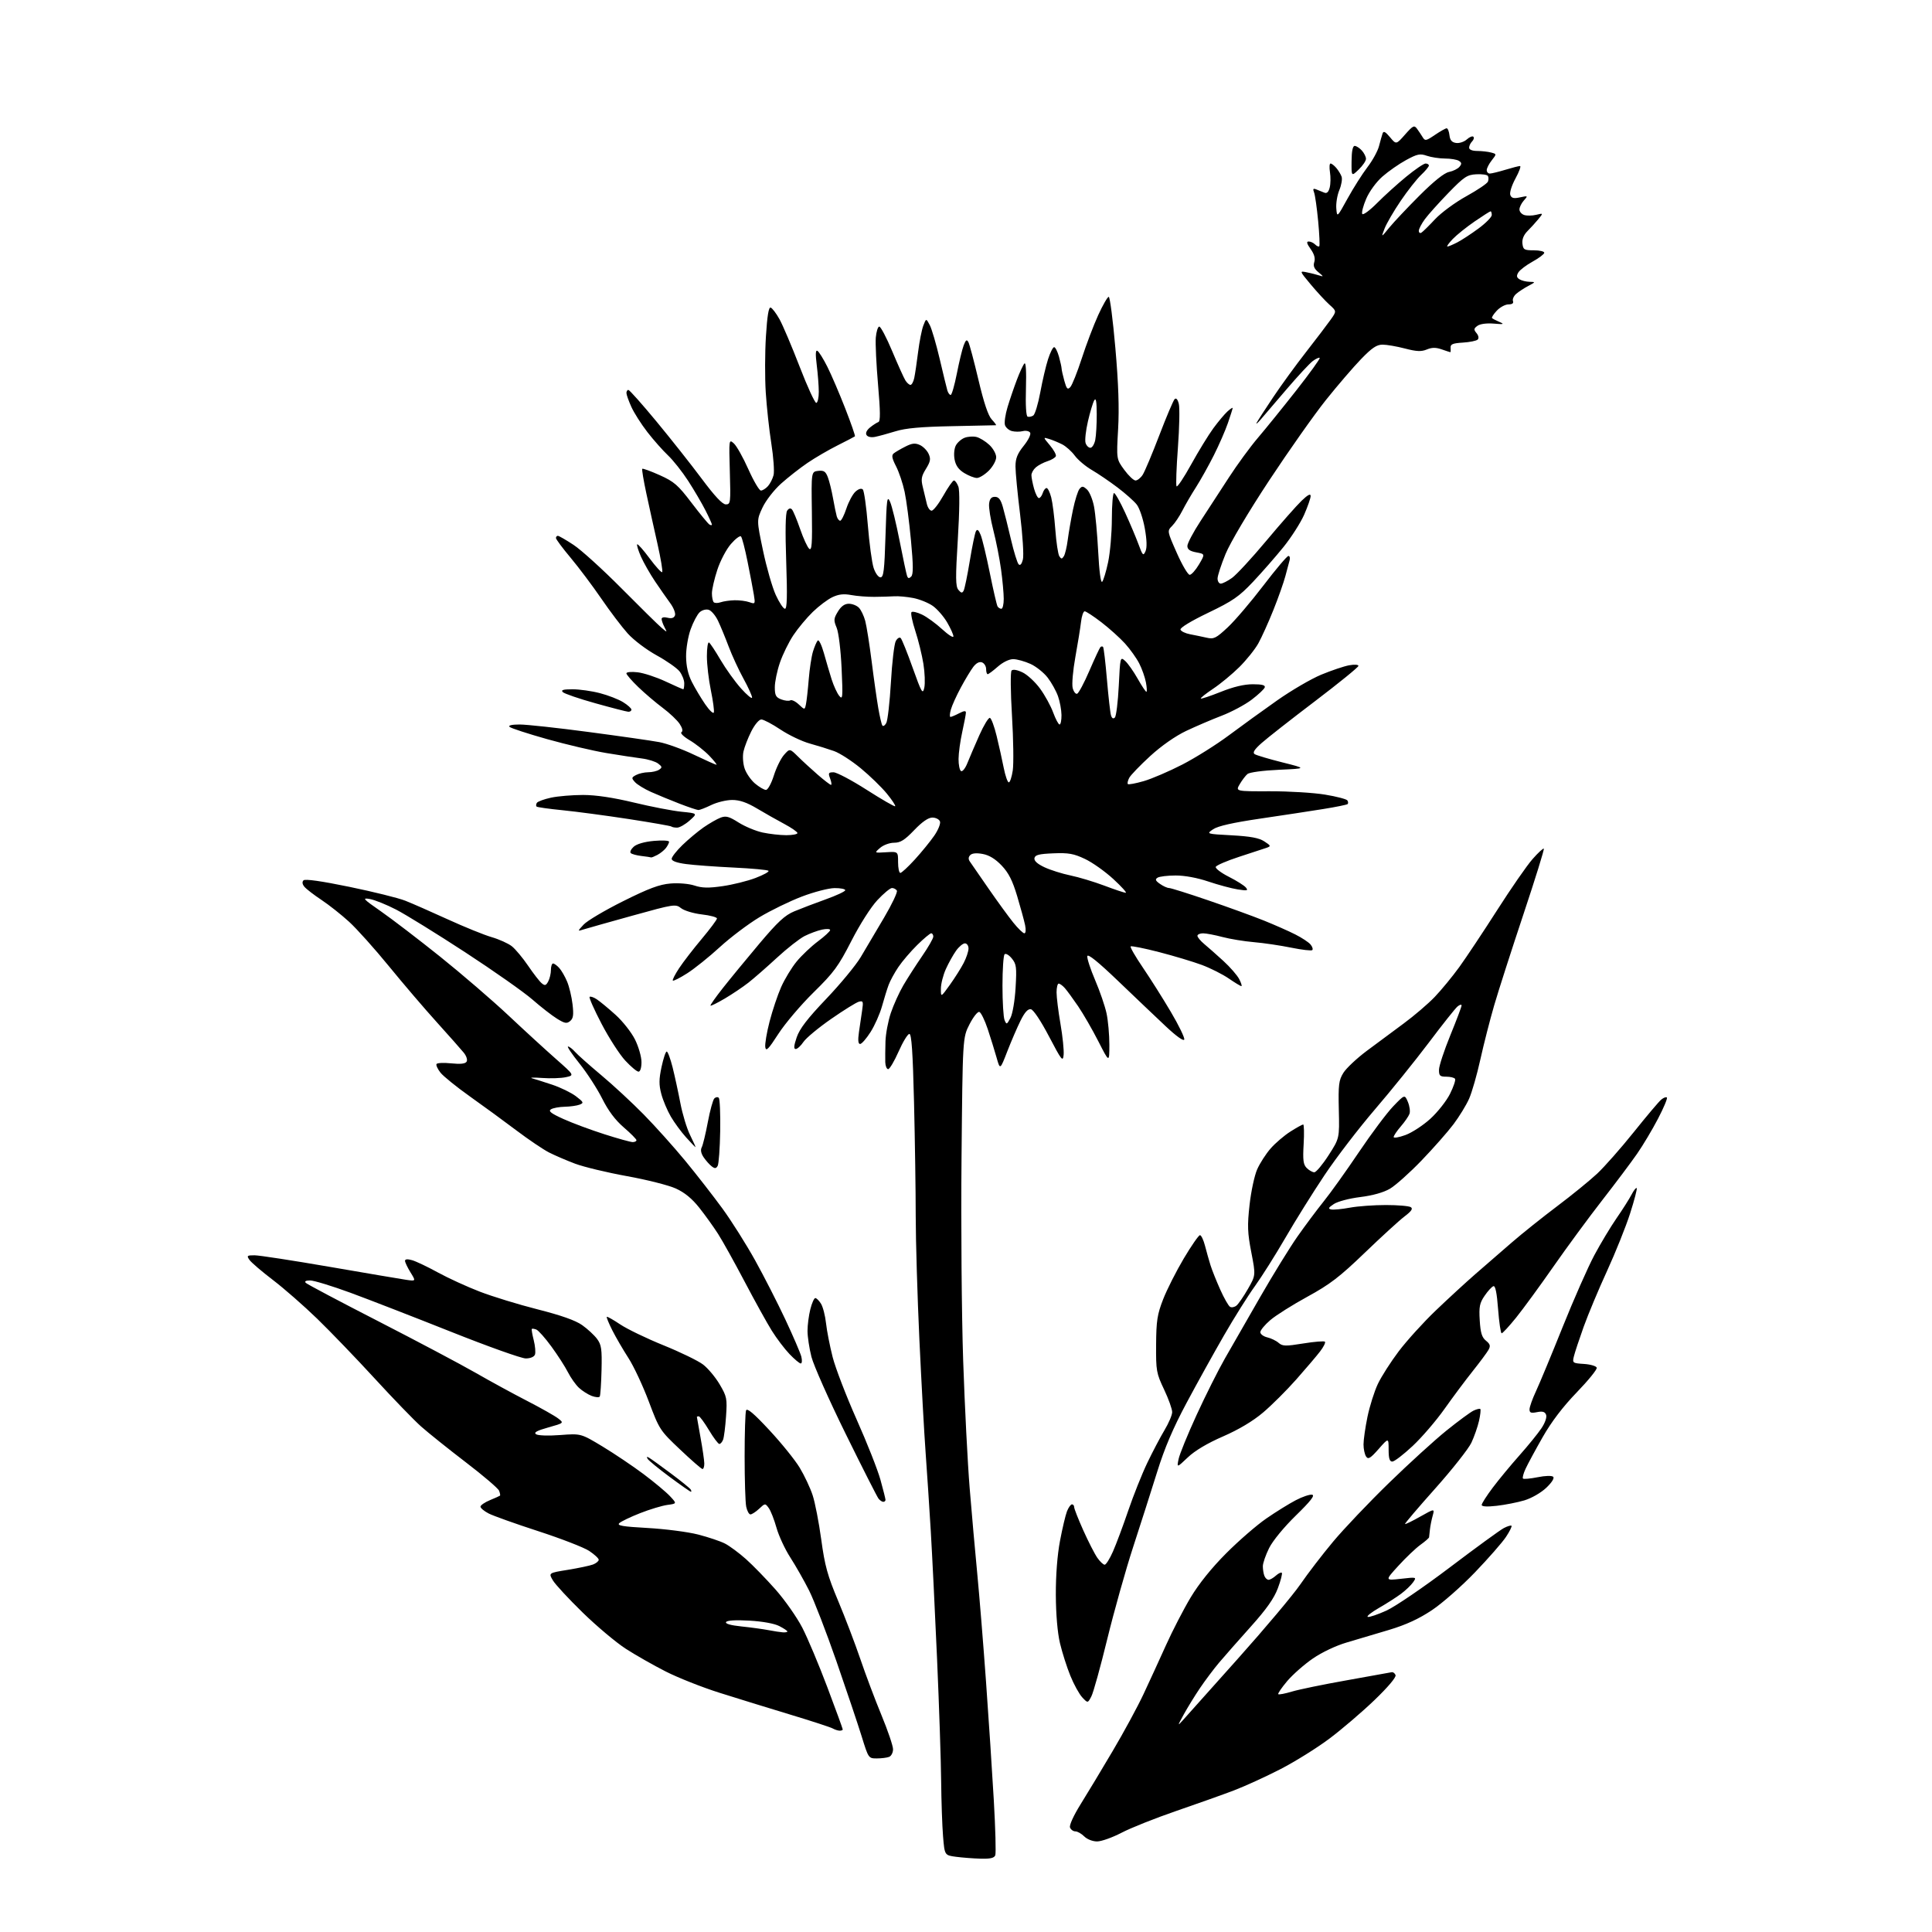 <?xml version="1.0" encoding="UTF-8" standalone="no"?>
<svg 
  version="1.1" 
  xmlns="http://www.w3.org/2000/svg" 
  xmlns:xlink="http://www.w3.org/1999/xlink" 
  xmlns:svg="http://www.w3.org/2000/svg"
  xmlns:rdf="http://www.w3.org/1999/02/22-rdf-syntax-ns#"
  xmlns:cc="http://creativecommons.org/ns#"
  xmlns:dc="http://purl.org/dc/elements/1.1/"
  viewBox="0 0 768 768"
  width="768"
  height="768"
>
<style>svg {background-color: white; }</style>"
<path stroke="none" fill="black" fill-rule="evenodd" d="M389.78,738.85C386.88,738.77 382.48,738.43 380.00,738.10C375.50,737.50 375.50,737.50 374.88,730.00C374.54,725.88 374.20,715.98 374.12,708.00C374.05,700.02 373.32,678.20 372.50,659.50C371.68,640.80 370.55,617.85 369.99,608.50C369.43,599.15 368.51,585.20 367.95,577.50C367.38,569.80 366.27,549.55 365.47,532.50C364.68,515.45 364.02,493.36 364.01,483.41C364.01,473.46 363.70,453.10 363.34,438.16C362.85,418.19 362.36,411.00 361.49,411.00C360.83,411.00 358.91,414.15 357.21,418.00C355.51,421.85 353.64,425.00 353.06,425.00C352.48,425.00 351.96,423.76 351.91,422.25C351.87,420.74 351.90,417.02 351.99,414.00C352.08,410.98 353.04,405.87 354.12,402.67C355.20,399.46 357.44,394.51 359.10,391.67C360.77,388.82 364.13,383.60 366.56,380.06C369.00,376.52 371.00,373.03 371.00,372.31C371.00,371.59 370.62,371.00 370.16,371.00C369.71,371.00 367.20,373.10 364.60,375.66C362.00,378.22 358.63,382.16 357.12,384.41C355.60,386.66 353.86,389.85 353.25,391.50C352.63,393.15 351.45,396.98 350.61,400.00C349.77,403.02 347.72,407.64 346.06,410.25C344.40,412.86 342.53,415.00 341.91,415.00C341.13,415.00 340.98,413.53 341.45,410.25C341.82,407.64 342.39,403.74 342.72,401.59C343.24,398.10 343.10,397.74 341.40,398.20C340.36,398.48 335.40,401.56 330.38,405.05C325.36,408.53 320.41,412.65 319.38,414.19C318.35,415.73 316.96,417.00 316.31,417.00C315.45,417.00 315.56,415.72 316.70,412.35C317.88,408.92 320.94,404.93 328.45,397.05C334.04,391.19 340.21,383.72 342.16,380.45C344.10,377.18 348.28,370.13 351.43,364.78C354.58,359.44 356.87,354.60 356.52,354.03C356.17,353.46 355.30,353.00 354.58,353.00C353.86,353.00 351.25,355.16 348.78,357.81C346.20,360.56 341.78,367.50 338.43,374.05C333.28,384.11 331.49,386.56 323.41,394.49C318.36,399.45 312.06,406.88 309.40,411.00C305.45,417.12 304.50,418.09 304.21,416.26C304.02,415.02 304.79,410.42 305.93,406.04C307.07,401.65 309.13,395.50 310.52,392.36C311.91,389.22 314.67,384.67 316.65,382.25C318.64,379.82 322.45,376.21 325.13,374.21C327.81,372.21 330.00,370.18 330.00,369.71C330.00,369.23 328.54,369.16 326.75,369.54C324.96,369.93 321.85,371.08 319.83,372.10C317.82,373.12 312.87,377.00 308.83,380.73C304.80,384.45 299.70,388.91 297.50,390.63C295.30,392.35 291.08,395.19 288.13,396.93C285.17,398.67 282.61,399.94 282.43,399.76C282.25,399.58 284.44,396.46 287.30,392.83C290.16,389.20 296.67,381.28 301.76,375.23C309.18,366.43 311.97,363.84 315.76,362.26C318.37,361.17 323.99,359.03 328.25,357.50C332.51,355.98 336.00,354.34 336.00,353.87C336.00,353.39 334.09,353.01 331.75,353.03C329.41,353.05 323.56,354.56 318.75,356.40C313.94,358.23 306.35,361.92 301.89,364.61C297.42,367.30 290.33,372.65 286.13,376.50C281.94,380.35 276.12,385.02 273.21,386.88C270.30,388.74 267.72,390.05 267.46,389.80C267.21,389.54 268.34,387.33 269.96,384.87C271.59,382.41 275.64,377.16 278.96,373.21C282.28,369.25 285.00,365.61 285.00,365.11C285.00,364.61 282.31,363.88 279.01,363.50C275.72,363.12 272.01,362.01 270.76,361.03C268.56,359.30 268.01,359.38 251.50,363.96C242.15,366.55 233.38,369.03 232.00,369.46C229.50,370.25 229.50,370.25 232.00,367.54C233.38,366.04 240.43,361.86 247.68,358.25C257.92,353.14 262.13,351.57 266.52,351.21C269.77,350.94 273.84,351.29 276.07,352.02C279.06,353.01 281.66,353.07 287.23,352.26C291.23,351.69 297.12,350.23 300.32,349.01C303.52,347.80 305.85,346.51 305.49,346.15C305.13,345.79 298.91,345.22 291.67,344.87C284.43,344.53 275.91,343.90 272.75,343.48C269.03,342.99 267.00,342.25 267.00,341.40C267.00,340.67 268.91,338.22 271.25,335.95C273.59,333.68 277.38,330.51 279.67,328.91C281.97,327.32 285.01,325.57 286.43,325.03C288.56,324.22 289.80,324.55 293.60,326.96C296.13,328.56 300.42,330.35 303.15,330.94C305.87,331.52 310.10,332.00 312.55,332.00C315.00,332.00 317.00,331.62 317.00,331.16C317.00,330.70 314.64,329.06 311.75,327.52C308.86,325.98 303.97,323.21 300.87,321.36C296.89,318.99 294.02,318.00 291.07,318.00C288.78,318.00 285.04,318.90 282.76,320.00C280.49,321.10 278.18,322.00 277.64,322.00C277.10,322.00 273.70,320.86 270.08,319.46C266.46,318.06 261.36,315.96 258.75,314.79C256.14,313.62 253.29,311.87 252.42,310.91C250.96,309.30 251.00,309.07 252.85,308.08C253.96,307.49 256.14,306.99 257.68,306.98C259.23,306.98 261.18,306.52 262.00,305.97C263.30,305.09 263.25,304.77 261.61,303.52C260.58,302.73 257.65,301.82 255.11,301.50C252.58,301.18 246.22,300.21 241.00,299.34C235.78,298.47 225.20,295.98 217.50,293.82C209.80,291.65 203.07,289.46 202.55,288.94C201.96,288.35 203.47,288.00 206.58,288.00C209.32,288.00 221.69,289.34 234.07,290.99C246.46,292.63 259.05,294.43 262.05,295.00C265.05,295.56 271.26,297.81 275.85,300.01C280.44,302.20 284.46,304.00 284.79,304.00C285.12,304.00 283.84,302.39 281.95,300.41C280.05,298.44 276.55,295.68 274.17,294.27C271.79,292.87 270.31,291.43 270.88,291.07C271.55,290.66 271.31,289.49 270.18,287.77C269.22,286.31 266.20,283.45 263.47,281.41C260.73,279.37 256.36,275.65 253.75,273.14C251.14,270.63 249.00,268.16 249.00,267.66C249.00,267.15 250.99,266.96 253.42,267.24C255.85,267.51 260.85,269.15 264.53,270.87C268.21,272.59 271.40,274.00 271.61,274.00C271.83,274.00 272.00,272.94 272.00,271.63C272.00,270.33 271.15,268.19 270.11,266.86C269.06,265.54 264.96,262.67 260.99,260.49C256.98,258.29 251.89,254.44 249.53,251.82C247.20,249.23 242.46,242.98 239.00,237.92C235.54,232.87 230.07,225.59 226.85,221.74C223.63,217.90 221.00,214.36 221.00,213.88C221.00,213.39 221.34,213.00 221.76,213.00C222.18,213.00 225.00,214.62 228.01,216.61C231.03,218.60 239.59,226.36 247.03,233.86C254.47,241.36 261.62,248.40 262.92,249.50C265.29,251.50 265.29,251.50 264.15,249.32C263.52,248.11 263.00,246.64 263.00,246.05C263.00,245.41 263.97,245.20 265.36,245.56C266.96,245.96 267.92,245.66 268.31,244.64C268.63,243.81 267.80,241.64 266.46,239.81C265.12,237.99 262.40,234.08 260.40,231.12C258.41,228.16 255.89,223.74 254.80,221.29C253.72,218.84 253.04,216.63 253.29,216.38C253.54,216.13 255.76,218.63 258.22,221.95C260.68,225.26 262.94,227.73 263.23,227.43C263.53,227.14 262.68,222.08 261.36,216.20C260.03,210.31 258.03,201.28 256.93,196.13C255.82,190.97 255.09,186.58 255.31,186.36C255.53,186.14 258.65,187.27 262.24,188.88C267.97,191.45 269.52,192.80 274.88,199.85C278.25,204.27 281.45,208.16 282.00,208.50C282.55,208.84 283.00,208.85 283.00,208.53C283.00,208.20 281.85,205.66 280.44,202.89C279.04,200.12 275.94,194.84 273.57,191.17C271.19,187.50 267.57,182.93 265.52,181.00C263.48,179.07 259.80,174.93 257.36,171.78C254.92,168.63 252.05,164.13 250.99,161.78C249.92,159.43 249.03,156.94 249.02,156.25C249.01,155.56 249.36,155.00 249.79,155.00C250.23,155.00 255.24,160.64 260.94,167.53C266.64,174.42 274.74,184.66 278.93,190.28C284.11,197.23 287.17,200.50 288.52,200.50C290.41,200.50 290.48,199.91 290.12,187.50C289.75,174.61 289.76,174.51 291.72,176.27C292.81,177.24 295.40,181.86 297.48,186.52C299.56,191.18 301.81,195.00 302.47,195.00C303.14,195.00 304.40,194.21 305.27,193.25C306.13,192.29 307.14,190.31 307.51,188.85C307.87,187.39 307.47,181.76 306.62,176.35C305.76,170.93 304.77,161.76 304.40,155.97C304.03,150.17 304.06,140.14 304.47,133.67C304.98,125.53 305.56,122.02 306.35,122.27C306.98,122.48 308.56,124.55 309.86,126.89C311.16,129.22 314.76,137.70 317.86,145.73C320.96,153.77 323.95,160.26 324.50,160.16C325.05,160.05 325.49,158.06 325.48,155.74C325.47,153.41 325.11,148.64 324.67,145.15C324.11,140.67 324.20,139.00 324.96,139.48C325.56,139.84 327.33,142.70 328.90,145.82C330.47,148.95 333.66,156.37 335.98,162.32C338.30,168.26 340.04,173.27 339.85,173.45C339.66,173.62 336.57,175.23 333.00,177.02C329.43,178.81 324.02,181.95 321.00,184.01C317.98,186.06 313.24,189.78 310.47,192.26C307.66,194.79 304.41,198.99 303.10,201.78C300.77,206.77 300.77,206.77 303.32,218.90C304.72,225.57 307.00,233.50 308.38,236.51C309.76,239.53 311.40,242.00 312.03,242.00C312.87,242.00 313.00,237.00 312.53,223.25C312.11,211.11 312.24,203.97 312.90,203.01C313.56,202.04 314.23,201.87 314.81,202.51C315.31,203.05 316.77,206.56 318.06,210.29C319.35,214.03 320.98,217.57 321.68,218.15C322.72,219.01 322.92,216.17 322.73,203.36C322.50,187.50 322.50,187.50 325.25,187.18C327.48,186.93 328.20,187.40 329.07,189.68C329.67,191.23 330.59,194.97 331.13,198.00C331.67,201.03 332.34,204.29 332.62,205.25C332.90,206.21 333.52,207.00 333.99,207.00C334.46,207.00 335.57,204.80 336.46,202.12C337.35,199.43 338.97,196.43 340.06,195.44C341.29,194.33 342.40,194.00 342.98,194.58C343.49,195.09 344.39,201.47 344.98,208.75C345.57,216.03 346.60,223.68 347.28,225.75C347.97,227.86 349.16,229.50 350.00,229.50C351.25,229.50 351.58,226.76 352.00,213.00C352.45,198.20 352.64,196.81 353.83,199.50C354.56,201.15 356.26,208.12 357.61,215.00C358.96,221.88 360.29,228.14 360.57,228.92C360.94,229.98 361.35,230.05 362.21,229.19C363.08,228.32 363.06,224.76 362.12,214.77C361.44,207.47 360.31,198.80 359.60,195.50C358.90,192.20 357.37,187.63 356.19,185.35C354.55,182.15 354.34,180.97 355.28,180.22C355.95,179.69 358.02,178.47 359.89,177.53C362.54,176.18 363.79,176.04 365.65,176.89C366.96,177.48 368.53,179.07 369.14,180.41C370.06,182.43 369.87,183.47 368.08,186.38C366.24,189.35 366.05,190.50 366.85,193.70C367.37,195.79 368.08,198.74 368.42,200.25C368.76,201.76 369.62,203.00 370.33,203.00C371.04,203.00 373.14,200.30 375.00,197.00C376.86,193.70 378.75,191.00 379.21,191.00C379.67,191.00 380.46,192.08 380.96,193.41C381.53,194.89 381.45,202.90 380.75,214.32C379.80,229.75 379.84,233.10 380.98,234.48C382.06,235.78 382.50,235.85 383.06,234.81C383.45,234.09 384.55,228.78 385.50,223.00C386.45,217.22 387.55,211.90 387.95,211.16C388.47,210.21 389.02,210.64 389.84,212.66C390.47,214.22 392.11,221.05 393.48,227.82C394.85,234.60 396.23,240.57 396.55,241.07C396.86,241.58 397.54,242.00 398.06,242.00C398.58,242.00 399.00,240.23 399.00,238.07C399.00,235.91 398.52,230.62 397.93,226.32C397.34,222.02 395.96,215.01 394.86,210.75C393.76,206.49 393.01,201.76 393.18,200.25C393.41,198.27 394.06,197.50 395.50,197.50C396.98,197.50 397.80,198.55 398.64,201.50C399.27,203.70 400.73,209.52 401.87,214.43C403.02,219.34 404.39,223.79 404.93,224.33C405.54,224.94 406.15,224.25 406.62,222.39C407.02,220.79 406.52,212.80 405.51,204.52C404.49,196.28 403.67,187.68 403.67,185.42C403.67,182.26 404.43,180.35 406.94,177.22C408.77,174.95 409.90,172.64 409.50,172.00C409.10,171.36 407.80,171.08 406.61,171.38C405.42,171.68 403.46,171.67 402.25,171.36C401.05,171.04 399.81,169.97 399.49,168.97C399.17,167.96 399.63,164.75 400.52,161.82C401.40,158.90 403.06,154.03 404.21,151.00C405.35,147.97 406.71,145.05 407.22,144.50C407.80,143.88 408.03,147.61 407.83,154.40C407.63,161.08 407.89,165.43 408.50,165.63C409.05,165.82 410.05,165.62 410.73,165.19C411.41,164.76 412.67,160.60 413.53,155.95C414.39,151.30 415.78,145.36 416.63,142.75C417.47,140.14 418.55,138.00 419.03,138.00C419.51,138.00 420.37,139.69 420.95,141.75C421.52,143.81 421.99,145.95 422.00,146.50C422.01,147.05 422.50,149.25 423.09,151.38C423.99,154.62 424.38,155.03 425.46,153.88C426.18,153.12 428.22,148.00 430.01,142.50C431.79,137.00 434.74,129.24 436.56,125.25C438.38,121.26 440.26,118.00 440.74,118.00C441.21,118.00 442.40,127.14 443.37,138.30C444.61,152.44 444.94,162.23 444.47,170.55C443.79,182.50 443.79,182.50 446.90,186.75C448.61,189.09 450.63,191.00 451.39,191.00C452.15,191.00 453.43,189.99 454.23,188.75C455.04,187.51 458.01,180.45 460.83,173.07C463.66,165.68 466.40,159.20 466.93,158.67C467.54,158.06 468.15,158.74 468.60,160.55C468.99,162.11 468.83,169.93 468.24,177.92C467.64,185.91 467.40,192.84 467.69,193.31C467.99,193.79 470.61,189.87 473.52,184.60C476.43,179.34 480.39,172.88 482.32,170.25C484.25,167.62 486.77,164.62 487.91,163.58C489.06,162.54 490.00,161.91 490.00,162.19C490.00,162.46 489.16,165.12 488.14,168.09C487.12,171.07 484.58,176.88 482.51,181.00C480.43,185.12 477.24,190.84 475.42,193.69C473.59,196.54 471.16,200.72 470.01,202.98C468.86,205.24 467.02,207.98 465.93,209.07C463.94,211.06 463.94,211.08 467.79,219.78C469.91,224.58 472.22,228.50 472.92,228.50C473.61,228.50 475.28,226.64 476.62,224.37C479.06,220.23 479.06,220.23 475.53,219.57C472.97,219.09 472.00,218.39 472.00,217.02C472.00,215.98 474.36,211.52 477.25,207.10C480.14,202.69 485.20,194.90 488.50,189.81C491.80,184.71 497.00,177.60 500.06,174.02C503.12,170.43 510.00,161.93 515.35,155.12C520.69,148.31 524.86,142.53 524.60,142.27C524.35,142.01 523.09,142.59 521.81,143.55C520.54,144.52 515.89,149.52 511.50,154.66C507.10,159.81 502.44,165.25 501.14,166.76C499.84,168.27 499.14,168.82 499.57,168.00C500.00,167.18 502.92,162.66 506.06,157.97C509.19,153.28 515.08,145.18 519.15,139.97C523.21,134.76 527.62,128.97 528.94,127.10C531.35,123.70 531.35,123.70 528.42,121.07C526.82,119.62 523.48,116.01 521.01,113.04C516.52,107.65 516.52,107.65 519.51,108.26C521.16,108.59 523.40,109.16 524.50,109.52C526.22,110.09 526.16,109.91 524.13,108.25C522.39,106.83 521.95,105.74 522.45,104.16C522.91,102.71 522.44,101.02 521.00,99.00C519.46,96.84 519.25,96.00 520.23,96.00C520.98,96.00 522.13,96.53 522.78,97.18C523.43,97.83 524.17,98.16 524.43,97.90C524.68,97.65 524.49,93.16 523.99,87.92C523.49,82.68 522.77,77.55 522.37,76.52C521.80,75.04 522.00,74.79 523.33,75.33C524.25,75.70 525.66,76.27 526.46,76.59C527.45,76.99 528.13,76.33 528.58,74.54C528.95,73.08 528.99,70.34 528.68,68.45C528.38,66.55 528.48,65.00 528.91,65.00C529.34,65.00 530.37,65.79 531.19,66.75C532.02,67.71 532.97,69.28 533.31,70.23C533.64,71.17 533.24,73.58 532.40,75.57C531.57,77.57 531.03,80.84 531.20,82.85C531.50,86.50 531.50,86.50 535.69,78.90C538.00,74.72 541.54,69.13 543.57,66.47C545.60,63.82 547.68,60.04 548.18,58.07C548.69,56.11 549.33,53.84 549.60,53.04C549.97,51.96 550.72,52.34 552.55,54.54C555.00,57.50 555.00,57.50 558.52,53.50C561.68,49.92 562.18,49.68 563.27,51.16C563.95,52.08 564.96,53.60 565.53,54.53C566.47,56.10 566.88,56.02 570.42,53.62C572.54,52.18 574.64,51.00 575.07,51.00C575.51,51.00 576.01,52.24 576.18,53.75C576.41,55.75 577.13,56.59 578.83,56.83C580.12,57.01 582.03,56.38 583.09,55.42C584.15,54.46 585.32,53.98 585.69,54.36C586.06,54.73 585.83,55.57 585.18,56.22C584.53,56.87 584.00,57.98 584.00,58.70C584.00,59.50 585.26,60.01 587.25,60.01C589.04,60.02 591.51,60.30 592.73,60.63C594.97,61.22 594.97,61.22 592.98,63.75C591.89,65.13 591.00,66.88 591.00,67.63C591.00,68.39 591.56,69.00 592.25,68.99C592.94,68.98 595.71,68.31 598.41,67.49C601.11,66.67 603.72,66.00 604.22,66.00C604.72,66.00 603.91,68.22 602.43,70.94C600.91,73.74 600.02,76.60 600.37,77.52C600.86,78.79 601.72,79.00 604.25,78.45C607.42,77.77 607.46,77.80 605.75,79.70C604.79,80.78 604.00,82.38 604.00,83.26C604.00,84.14 604.86,85.14 605.91,85.47C606.97,85.81 609.11,85.77 610.66,85.39C613.50,84.70 613.50,84.70 611.53,87.10C610.45,88.42 608.51,90.55 607.22,91.84C605.69,93.38 604.99,95.10 605.19,96.84C605.47,99.25 605.90,99.50 609.73,99.50C612.06,99.50 613.92,99.95 613.87,100.50C613.81,101.05 611.72,102.62 609.22,104.00C606.72,105.38 604.18,107.30 603.58,108.28C602.75,109.64 602.85,110.28 604.00,111.01C604.83,111.54 606.62,111.99 608.00,112.02C610.47,112.08 610.46,112.10 607.50,113.67C605.85,114.54 603.70,115.95 602.71,116.81C601.73,117.67 601.16,118.96 601.43,119.69C601.76,120.54 601.13,121.00 599.64,121.00C598.38,121.00 596.29,122.12 595.00,123.50C593.71,124.87 592.86,126.20 593.12,126.45C593.37,126.70 594.68,127.39 596.04,127.97C598.14,128.88 597.80,128.98 593.77,128.64C590.93,128.41 588.35,128.76 587.31,129.52C585.82,130.60 585.77,131.02 586.95,132.43C587.76,133.42 587.95,134.45 587.41,134.98C586.91,135.48 584.25,136.02 581.50,136.19C577.46,136.44 576.53,136.83 576.64,138.25C576.72,139.21 576.67,140.00 576.54,140.00C576.41,140.00 574.87,139.50 573.12,138.89C570.77,138.07 569.22,138.08 567.17,138.93C564.99,139.83 563.13,139.75 558.49,138.54C555.24,137.69 551.23,137.00 549.59,137.00C547.26,137.00 545.37,138.27 541.04,142.75C537.98,145.91 531.70,153.22 527.08,159.00C522.46,164.78 512.31,179.18 504.51,191.00C496.26,203.51 489.02,215.73 487.17,220.23C485.43,224.48 484.00,228.86 484.00,229.98C484.00,231.09 484.58,232.00 485.28,232.00C485.98,232.00 487.98,230.99 489.72,229.75C491.47,228.51 497.60,221.88 503.35,215.00C509.10,208.12 515.43,200.95 517.41,199.05C519.88,196.68 521.00,196.10 521.00,197.18C521.00,198.04 519.83,201.39 518.41,204.63C516.98,207.86 513.29,213.62 510.21,217.44C507.13,221.25 501.69,227.47 498.13,231.25C492.53,237.18 490.08,238.88 480.25,243.60C473.46,246.86 469.02,249.56 469.26,250.28C469.48,250.95 471.20,251.78 473.08,252.13C474.96,252.49 477.93,253.10 479.68,253.50C482.53,254.15 483.38,253.73 488.06,249.36C490.92,246.69 497.29,239.21 502.22,232.75C507.15,226.29 511.63,221.00 512.16,221.00C512.70,221.00 512.91,221.79 512.63,222.75C512.35,223.71 511.60,226.53 510.96,229.00C510.31,231.47 508.18,237.54 506.20,242.47C504.23,247.40 501.52,253.39 500.19,255.78C498.85,258.17 495.45,262.41 492.63,265.20C489.81,267.99 485.13,271.86 482.23,273.79C479.34,275.72 477.14,277.47 477.34,277.68C477.55,277.88 481.12,276.69 485.28,275.03C490.28,273.02 494.58,272.00 498.00,272.00C501.68,272.00 503.05,272.36 502.76,273.25C502.53,273.94 500.19,276.14 497.55,278.14C494.92,280.14 489.55,283.01 485.63,284.51C481.71,286.01 475.35,288.74 471.50,290.56C467.22,292.60 461.68,296.47 457.23,300.54C453.24,304.20 449.49,308.09 448.90,309.18C448.32,310.28 448.07,311.40 448.34,311.68C448.62,311.96 451.47,311.43 454.68,310.50C457.88,309.57 464.77,306.61 470.00,303.92C475.23,301.22 483.55,296.00 488.50,292.30C493.45,288.61 502.10,282.35 507.72,278.40C513.35,274.44 521.22,269.85 525.22,268.19C529.23,266.53 534.19,264.86 536.25,264.47C538.37,264.08 540.00,264.18 540.00,264.70C540.00,265.20 532.24,271.51 522.75,278.72C513.26,285.92 503.70,293.42 501.50,295.38C498.64,297.92 497.85,299.18 498.73,299.77C499.41,300.23 504.36,301.70 509.73,303.05C519.50,305.50 519.50,305.50 508.40,306.00C502.11,306.28 496.69,307.01 495.90,307.67C495.13,308.32 493.74,310.14 492.82,311.71C491.13,314.58 491.13,314.58 504.82,314.54C512.34,314.52 522.22,315.12 526.77,315.88C531.32,316.63 535.30,317.67 535.62,318.19C535.94,318.71 535.98,319.36 535.71,319.63C535.43,319.90 531.07,320.79 526.02,321.60C520.96,322.42 509.67,324.13 500.92,325.42C490.13,327.01 484.13,328.36 482.26,329.63C479.50,331.50 479.50,331.50 489.63,332.05C497.11,332.46 500.50,333.09 502.59,334.47C505.22,336.19 505.29,336.38 503.47,337.02C502.38,337.40 497.48,339.01 492.56,340.60C487.65,342.20 483.47,344.00 483.28,344.61C483.08,345.22 485.43,346.99 488.49,348.54C491.54,350.08 494.59,352.00 495.25,352.80C496.28,354.05 495.82,354.15 491.98,353.55C489.51,353.16 484.27,351.75 480.33,350.42C475.95,348.94 470.90,348.01 467.33,348.02C464.12,348.02 460.89,348.42 460.15,348.89C459.09,349.56 459.30,350.10 461.12,351.37C462.40,352.27 464.02,353.00 464.72,353.00C465.42,353.00 472.40,355.20 480.24,357.88C488.09,360.56 498.01,364.17 502.31,365.89C506.60,367.62 512.26,370.11 514.87,371.44C517.49,372.76 520.22,374.56 520.96,375.45C521.69,376.33 522.00,377.33 521.66,377.67C521.32,378.02 517.54,377.58 513.27,376.71C509.00,375.84 502.32,374.85 498.43,374.52C494.54,374.19 488.92,373.26 485.93,372.47C482.94,371.67 479.49,371.02 478.25,371.01C477.01,371.01 476.00,371.45 476.00,372.01C476.00,372.56 477.21,374.02 478.70,375.26C480.18,376.49 483.60,379.51 486.29,381.97C488.98,384.43 491.82,387.69 492.61,389.22C493.40,390.75 493.78,392.00 493.46,392.00C493.13,392.00 490.87,390.63 488.44,388.96C486.01,387.29 481.20,384.87 477.76,383.58C474.32,382.30 466.66,380.00 460.74,378.47C454.82,376.94 449.74,375.93 449.45,376.21C449.16,376.50 451.35,380.28 454.30,384.62C457.25,388.95 462.26,396.88 465.42,402.23C468.59,407.59 470.99,412.54 470.76,413.23C470.50,413.99 467.58,411.90 463.42,407.99C459.62,404.42 451.11,396.33 444.51,390.00C436.51,382.33 432.43,379.03 432.22,380.08C432.06,380.94 433.46,385.23 435.33,389.61C437.21,393.99 439.25,399.95 439.87,402.84C440.49,405.73 440.99,411.34 440.99,415.30C440.97,422.50 440.97,422.50 436.64,414.00C434.26,409.32 430.62,403.02 428.57,400.00C426.51,396.98 424.12,393.71 423.26,392.75C422.40,391.79 421.31,391.00 420.85,391.00C420.38,391.00 420.00,392.57 420.00,394.50C420.00,396.42 420.70,402.07 421.56,407.04C422.42,412.01 422.98,417.53 422.81,419.29C422.53,422.23 422.04,421.61 417.00,412.00C413.76,405.82 410.80,401.37 409.80,401.19C408.62,400.97 407.36,402.35 405.70,405.69C404.38,408.33 402.01,413.84 400.42,417.92C397.55,425.34 397.55,425.34 396.16,420.42C395.40,417.71 393.81,412.61 392.64,409.07C391.46,405.54 389.96,402.47 389.30,402.26C388.64,402.04 386.88,404.26 385.39,407.18C382.67,412.50 382.67,412.50 382.22,460.50C381.97,486.90 382.27,523.12 382.88,541.00C383.49,558.88 384.65,581.64 385.46,591.59C386.27,601.53 387.63,616.83 388.48,625.59C389.32,634.34 390.89,653.65 391.96,668.50C393.03,683.35 394.42,704.61 395.06,715.74C395.70,726.87 395.96,736.65 395.64,737.49C395.22,738.60 393.67,738.96 389.78,738.85zM436.11,732.00C434.33,732.00 432.14,731.14 431.00,730.00C429.90,728.90 428.31,728.00 427.47,728.00C426.63,728.00 425.67,727.31 425.35,726.46C425.00,725.57 426.77,721.70 429.56,717.21C432.21,712.97 437.96,703.42 442.34,696.00C446.73,688.58 452.22,678.45 454.54,673.50C456.86,668.55 460.89,659.77 463.49,654.00C466.09,648.23 470.51,639.67 473.31,635.00C476.60,629.53 481.63,623.27 487.46,617.43C492.43,612.44 499.60,606.23 503.39,603.62C507.17,601.01 512.44,597.74 515.09,596.36C517.74,594.97 520.67,593.99 521.59,594.17C522.80,594.41 520.99,596.72 515.13,602.44C510.39,607.06 505.95,612.47 504.49,615.39C503.12,618.14 502.00,621.39 502.00,622.61C502.00,623.84 502.27,625.55 502.61,626.42C502.94,627.29 503.69,628.00 504.28,628.00C504.86,628.00 506.17,627.25 507.18,626.34C508.19,625.43 509.25,624.92 509.54,625.21C509.83,625.50 509.13,628.26 507.97,631.34C506.46,635.39 503.45,639.65 497.19,646.63C492.41,651.95 486.76,658.38 484.62,660.91C482.49,663.43 479.08,667.98 477.04,671.00C474.99,674.02 472.09,678.75 470.57,681.50C468.05,686.09 468.01,686.28 470.16,683.87C471.45,682.42 481.30,671.40 492.06,659.37C502.82,647.34 513.99,634.05 516.88,629.84C519.77,625.62 525.64,617.97 529.93,612.84C534.22,607.70 544.21,597.20 552.13,589.50C560.04,581.80 570.34,572.42 575.01,568.66C579.68,564.90 584.51,561.34 585.75,560.75C586.99,560.16 588.21,559.87 588.45,560.11C588.69,560.36 588.46,562.47 587.93,564.82C587.40,567.16 586.04,571.07 584.90,573.50C583.75,575.93 577.29,584.12 570.52,591.71C563.76,599.29 558.35,605.64 558.51,605.82C558.67,605.99 561.39,604.67 564.55,602.88C570.31,599.64 570.31,599.64 569.50,602.57C569.05,604.18 568.57,606.62 568.42,608.00C568.28,609.38 568.13,610.77 568.08,611.09C568.04,611.41 566.49,612.76 564.64,614.09C562.79,615.42 558.86,619.16 555.90,622.41C550.51,628.31 550.51,628.31 556.86,627.60C563.17,626.88 563.19,626.89 561.71,629.00C560.90,630.16 558.72,632.24 556.86,633.62C555.01,634.99 551.05,637.52 548.05,639.24C545.06,640.96 543.11,642.54 543.71,642.74C544.32,642.94 547.67,641.80 551.16,640.22C554.65,638.62 565.97,630.91 576.35,623.05C586.71,615.20 596.37,608.17 597.80,607.43C599.24,606.68 600.61,606.27 600.85,606.52C601.09,606.76 600.11,608.75 598.65,610.95C597.20,613.14 591.67,619.46 586.36,624.99C581.05,630.53 573.36,637.29 569.28,640.02C564.06,643.51 558.97,645.86 552.17,647.91C546.85,649.51 539.26,651.77 535.29,652.93C531.09,654.16 525.50,656.80 521.90,659.27C518.50,661.60 513.91,665.64 511.69,668.25C509.48,670.87 507.88,673.21 508.13,673.46C508.39,673.72 510.82,673.25 513.55,672.43C516.27,671.61 526.05,669.59 535.27,667.96C544.50,666.32 552.54,664.87 553.15,664.74C553.75,664.61 554.48,665.13 554.76,665.89C555.06,666.73 551.72,670.68 546.38,675.81C541.50,680.50 533.45,687.38 528.50,691.10C523.55,694.82 514.77,700.29 509.00,703.26C503.23,706.23 494.90,710.04 490.50,711.72C486.10,713.39 475.75,717.08 467.50,719.91C459.25,722.75 449.51,726.62 445.86,728.53C442.20,730.44 437.82,732.00 436.11,732.00zM348.54,699.00C345.26,699.00 345.22,698.94 342.53,690.25C341.04,685.44 336.53,672.01 332.51,660.42C328.48,648.82 323.58,636.14 321.62,632.23C319.65,628.33 316.30,622.44 314.18,619.15C312.05,615.86 309.57,610.52 308.66,607.28C307.75,604.04 306.37,600.52 305.58,599.45C304.18,597.53 304.12,597.54 301.77,599.75C300.45,600.99 298.89,602.00 298.31,602.00C297.73,602.00 296.97,600.59 296.62,598.88C296.28,597.16 296.00,588.19 296.00,578.96C296.00,569.72 296.26,561.49 296.57,560.67C296.98,559.60 299.64,561.84 305.82,568.49C310.60,573.62 316.03,580.35 317.90,583.45C319.77,586.55 322.08,591.45 323.03,594.35C323.99,597.24 325.53,605.18 326.46,612.00C327.88,622.43 328.95,626.31 333.21,636.45C335.99,643.08 339.94,653.45 342.00,659.50C344.05,665.55 347.81,675.54 350.36,681.71C352.91,687.87 355.00,694.01 355.00,695.35C355.00,696.69 354.29,698.06 353.42,698.39C352.55,698.73 350.35,699.00 348.54,699.00zM333.75,687.97C333.06,687.95 331.82,687.55 331.00,687.08C330.18,686.61 322.52,684.11 314.00,681.54C305.48,678.96 292.88,675.08 286.00,672.90C279.12,670.73 269.50,666.92 264.61,664.43C259.72,661.95 252.58,657.88 248.74,655.40C244.89,652.91 237.19,646.44 231.63,641.02C226.06,635.59 220.72,629.83 219.77,628.21C218.04,625.27 218.04,625.27 225.74,624.03C229.97,623.34 234.46,622.39 235.72,621.92C236.97,621.44 238.00,620.59 238.00,620.04C238.00,619.48 236.29,617.90 234.20,616.51C232.11,615.13 223.00,611.60 213.95,608.66C204.90,605.72 196.04,602.56 194.25,601.63C192.46,600.71 191.00,599.49 191.00,598.92C191.00,598.36 192.69,597.20 194.75,596.34C196.81,595.49 198.62,594.68 198.77,594.54C198.92,594.40 198.75,593.52 198.40,592.59C198.04,591.66 192.07,586.56 185.12,581.25C178.18,575.94 170.20,569.54 167.39,567.05C164.58,564.55 156.29,555.98 148.97,548.00C141.65,540.02 131.35,529.32 126.08,524.21C120.81,519.10 112.90,512.18 108.50,508.82C104.10,505.47 99.91,501.88 99.19,500.86C98.00,499.16 98.17,499.00 101.19,499.00C103.01,499.00 116.42,501.07 131.00,503.58C145.57,506.10 159.27,508.42 161.43,508.74C165.36,509.31 165.36,509.31 163.18,505.79C161.98,503.85 161.00,501.79 161.00,501.20C161.00,500.51 161.99,500.42 163.83,500.95C165.39,501.40 170.00,503.59 174.08,505.83C178.16,508.07 185.64,511.49 190.70,513.44C195.76,515.39 206.11,518.57 213.70,520.49C223.05,522.86 228.76,524.88 231.41,526.75C233.55,528.26 236.22,530.73 237.33,532.22C239.08,534.58 239.32,536.26 239.12,544.66C238.99,550.00 238.67,554.72 238.41,555.15C238.14,555.58 236.71,555.46 235.21,554.90C233.72,554.33 231.44,552.88 230.15,551.68C228.86,550.48 226.89,547.70 225.77,545.50C224.66,543.30 221.70,538.71 219.21,535.30C216.72,531.88 214.01,528.84 213.20,528.52C212.38,528.21 211.58,528.09 211.41,528.26C211.24,528.43 211.58,530.45 212.17,532.76C212.75,535.07 212.97,537.64 212.65,538.48C212.30,539.39 210.82,540.00 208.98,540.00C207.29,540.00 193.92,535.23 179.28,529.40C164.65,523.58 146.67,516.60 139.34,513.90C132.01,511.21 124.79,509.00 123.30,509.00C121.55,509.00 120.94,509.34 121.57,509.97C122.11,510.51 135.13,517.40 150.52,525.29C165.91,533.19 183.22,542.36 189.00,545.68C194.78,549.00 204.00,554.03 209.50,556.86C215.00,559.69 220.56,562.84 221.86,563.84C224.22,565.67 224.22,565.67 217.96,567.43C213.36,568.72 212.07,569.44 213.10,570.14C213.89,570.67 218.05,570.81 222.72,570.45C230.93,569.83 230.93,569.83 239.49,574.99C244.19,577.83 251.52,582.76 255.77,585.94C260.02,589.12 264.76,593.08 266.30,594.72C269.11,597.72 269.11,597.72 265.29,598.23C263.19,598.52 258.33,599.98 254.49,601.49C250.64,603.00 246.91,604.79 246.19,605.47C245.14,606.45 247.43,606.84 257.47,607.40C264.40,607.79 273.41,608.95 277.48,609.99C281.55,611.04 286.37,612.65 288.19,613.59C290.01,614.53 293.75,617.29 296.50,619.74C299.25,622.18 304.54,627.63 308.27,631.84C311.99,636.05 316.78,642.88 318.91,647.00C321.04,651.12 325.53,661.80 328.89,670.72C332.25,679.64 335.00,687.18 335.00,687.47C335.00,687.76 334.44,687.99 333.75,687.97zM433.83,674.35C432.41,677.07 432.41,677.07 430.21,674.73C429.01,673.44 426.88,669.59 425.49,666.16C424.09,662.73 422.24,656.91 421.36,653.21C420.37,649.03 419.75,641.79 419.71,634.00C419.68,626.21 420.30,618.11 421.37,612.50C422.30,607.55 423.56,602.26 424.15,600.75C424.75,599.24 425.64,598.00 426.12,598.00C426.60,598.00 427.00,598.51 427.00,599.12C427.00,599.74 428.64,603.90 430.64,608.37C432.65,612.84 435.15,617.74 436.21,619.25C437.27,620.76 438.58,622.00 439.12,622.00C439.67,622.00 441.15,619.64 442.42,616.75C443.70,613.86 446.43,606.55 448.49,600.50C450.55,594.45 453.96,585.90 456.07,581.50C458.18,577.10 461.26,571.25 462.91,568.50C464.56,565.75 465.94,562.54 465.96,561.36C465.98,560.19 464.54,556.14 462.75,552.36C459.67,545.87 459.50,544.91 459.57,534.50C459.64,525.02 460.02,522.53 462.36,516.50C463.86,512.65 467.56,505.34 470.58,500.25C473.61,495.16 476.50,491.00 477.01,491.00C477.51,491.00 478.42,492.91 479.02,495.25C479.62,497.59 480.61,501.07 481.21,503.00C481.82,504.93 483.55,509.26 485.06,512.63C486.57,516.01 488.32,519.08 488.95,519.47C489.58,519.86 490.74,519.63 491.54,518.97C492.33,518.31 494.38,515.33 496.08,512.36C499.18,506.95 499.18,506.95 497.41,497.80C495.90,490.02 495.80,487.20 496.72,478.96C497.31,473.62 498.67,467.27 499.75,464.83C500.83,462.39 503.24,458.65 505.11,456.52C506.97,454.39 510.50,451.38 512.95,449.82C515.39,448.27 517.68,447.00 518.03,447.00C518.38,447.00 518.47,450.51 518.22,454.81C517.85,461.22 518.07,462.93 519.45,464.31C520.38,465.24 521.74,466.00 522.46,466.00C523.18,466.00 525.73,462.96 528.12,459.25C532.47,452.50 532.47,452.50 532.20,441.17C531.97,431.19 532.19,429.43 534.00,426.50C535.13,424.66 539.31,420.73 543.28,417.76C547.25,414.79 553.88,409.88 558.00,406.84C562.12,403.81 567.66,399.07 570.31,396.31C572.95,393.55 577.36,388.19 580.11,384.40C582.85,380.60 589.61,370.44 595.13,361.81C600.64,353.18 606.97,344.04 609.20,341.51C611.42,338.98 613.45,337.11 613.69,337.36C613.94,337.60 610.29,349.34 605.59,363.44C600.89,377.54 595.66,393.81 593.97,399.60C592.29,405.38 589.81,415.07 588.47,421.12C587.14,427.17 585.12,434.21 583.99,436.76C582.86,439.32 580.05,443.90 577.75,446.95C575.45,450.00 569.74,456.48 565.05,461.35C560.37,466.21 554.72,471.25 552.52,472.54C549.97,474.03 545.66,475.24 540.72,475.85C536.35,476.39 531.74,477.61 530.22,478.62C528.04,480.07 527.83,480.50 529.19,480.78C530.12,480.97 533.46,480.65 536.62,480.06C539.78,479.48 546.22,479.01 550.93,479.02C555.65,479.02 560.09,479.40 560.80,479.86C561.76,480.46 561.09,481.45 558.30,483.57C556.21,485.16 549.10,491.66 542.50,498.01C532.50,507.63 528.71,510.54 519.73,515.45C513.81,518.69 507.17,522.87 504.98,524.75C502.79,526.62 501.00,528.79 501.00,529.56C501.00,530.33 502.24,531.26 503.75,531.62C505.26,531.97 507.30,532.96 508.27,533.81C509.83,535.16 511.03,535.19 518.06,534.05C522.47,533.33 526.35,533.02 526.68,533.35C527.01,533.68 526.14,535.42 524.75,537.22C523.37,539.03 519.10,544.04 515.27,548.37C511.44,552.70 505.51,558.61 502.08,561.51C498.04,564.93 492.46,568.26 486.18,571.00C479.92,573.72 474.96,576.68 472.15,579.36C467.79,583.50 467.79,583.50 468.51,580.00C468.90,578.08 472.11,570.20 475.65,562.50C479.18,554.80 484.26,544.67 486.93,540.00C489.61,535.33 495.93,524.30 500.99,515.50C506.05,506.70 512.69,495.93 515.74,491.57C518.79,487.22 523.50,480.92 526.19,477.57C528.89,474.23 535.18,465.43 540.18,458.00C545.18,450.57 551.33,442.37 553.83,439.77C558.39,435.03 558.39,435.03 559.66,438.04C560.35,439.69 560.64,441.82 560.29,442.77C559.95,443.72 558.39,445.98 556.83,447.78C555.27,449.59 554.00,451.48 554.00,451.99C554.00,452.49 556.10,452.14 558.67,451.20C561.24,450.27 565.71,447.35 568.60,444.72C571.49,442.08 575.00,437.63 576.40,434.83C577.80,432.02 578.71,429.33 578.41,428.86C578.12,428.39 576.56,428.00 574.94,428.00C572.39,428.00 572.00,427.63 572.02,425.25C572.03,423.74 574.06,417.58 576.52,411.56C578.98,405.55 581.00,400.21 581.00,399.69C581.00,399.18 580.27,399.36 579.39,400.09C578.50,400.83 573.36,407.30 567.97,414.47C562.57,421.63 552.94,433.57 546.56,441.00C540.18,448.43 531.18,460.16 526.55,467.09C521.92,474.01 514.89,485.26 510.94,492.09C506.98,498.91 501.52,507.56 498.82,511.30C496.11,515.05 490.60,523.82 486.58,530.80C482.55,537.79 475.85,549.86 471.70,557.63C466.30,567.73 462.95,575.58 459.98,585.13C457.69,592.48 453.39,605.92 450.43,615.00C447.47,624.08 442.85,640.53 440.15,651.57C437.46,662.60 434.62,672.86 433.83,674.35zM311.25,648.89C312.21,648.95 313.00,648.79 313.00,648.53C313.00,648.26 311.55,647.30 309.78,646.39C307.84,645.38 303.13,644.53 297.92,644.23C292.44,643.92 289.04,644.12 288.63,644.79C288.22,645.46 290.42,646.09 294.74,646.54C298.46,646.92 303.30,647.59 305.50,648.01C307.70,648.43 310.29,648.83 311.25,648.89zM594.98,598.58C591.10,599.02 589.00,598.90 589.00,598.23C589.00,597.66 590.98,594.57 593.40,591.35C595.82,588.13 600.61,582.35 604.03,578.50C607.45,574.65 611.37,569.82 612.74,567.77C614.20,565.59 614.97,563.37 614.60,562.40C614.13,561.18 613.21,560.91 610.98,561.35C608.59,561.83 608.00,561.61 608.01,560.23C608.02,559.28 609.17,556.02 610.59,553.00C612.00,549.98 616.77,538.50 621.18,527.50C625.59,516.50 631.25,503.68 633.75,499.00C636.25,494.32 640.25,487.67 642.64,484.21C645.04,480.75 647.70,476.54 648.57,474.86C649.44,473.19 650.36,472.02 650.61,472.28C650.87,472.53 649.69,477.06 648.00,482.34C646.31,487.61 642.19,497.89 638.85,505.17C635.50,512.45 631.31,522.48 629.52,527.45C627.74,532.43 625.99,537.71 625.64,539.19C625.01,541.80 625.14,541.90 629.67,542.19C632.24,542.36 634.52,543.03 634.73,543.68C634.95,544.33 631.38,548.73 626.81,553.46C621.26,559.21 616.76,565.12 613.24,571.28C610.35,576.35 607.29,582.01 606.44,583.86C605.58,585.71 605.12,587.45 605.41,587.75C605.70,588.04 608.32,587.80 611.22,587.22C614.32,586.60 616.88,586.53 617.42,587.05C617.97,587.59 616.86,589.34 614.63,591.45C612.51,593.44 608.77,595.58 605.93,596.43C603.19,597.24 598.26,598.21 594.98,598.58zM351.12,597.00C350.64,597.00 349.79,596.44 349.24,595.75C348.69,595.06 342.81,583.48 336.18,570.00C329.54,556.52 323.42,542.74 322.56,539.36C321.70,535.98 321.00,531.34 321.00,529.05C321.00,526.76 321.50,522.89 322.12,520.44C322.73,518.00 323.62,516.00 324.10,516.00C324.57,516.00 325.59,517.01 326.36,518.25C327.13,519.49 328.03,522.98 328.36,526.02C328.69,529.05 329.88,535.10 330.99,539.47C332.11,543.83 336.39,554.97 340.51,564.23C344.64,573.48 348.91,584.30 350.00,588.26C351.10,592.22 352.00,595.81 352.00,596.23C352.00,596.65 351.61,597.00 351.12,597.00zM274.65,593.00C274.39,593.00 270.59,590.34 266.20,587.09C261.82,583.84 257.88,580.62 257.46,579.93C256.92,579.06 257.11,578.94 258.10,579.52C258.87,579.98 262.76,582.78 266.74,585.76C270.73,588.73 274.24,591.58 274.55,592.08C274.86,592.59 274.91,593.00 274.65,593.00zM279.25,583.96C278.84,583.95 274.83,580.46 270.35,576.21C262.34,568.64 262.11,568.29 257.90,557.10C255.54,550.83 251.90,543.05 249.80,539.82C247.71,536.58 244.84,531.65 243.43,528.87C242.02,526.08 241.02,523.65 241.21,523.46C241.39,523.27 243.81,524.64 246.57,526.49C249.33,528.34 257.07,532.07 263.76,534.78C270.45,537.49 277.53,540.93 279.48,542.42C281.43,543.91 284.40,547.46 286.08,550.31C288.94,555.17 289.10,555.97 288.61,563.05C288.33,567.20 287.80,571.36 287.44,572.30C287.08,573.23 286.41,574.00 285.95,574.00C285.49,574.00 283.63,571.52 281.82,568.50C280.01,565.48 278.19,563.00 277.77,563.00C277.34,563.00 277.01,563.11 277.02,563.25C277.03,563.39 277.69,567.10 278.48,571.50C279.28,575.90 279.95,580.51 279.97,581.75C279.98,582.99 279.66,583.98 279.25,583.96zM553.46,581.00C552.38,581.00 552.00,579.75 552.00,576.25C551.99,571.50 551.99,571.50 548.03,576.00C544.75,579.72 543.89,580.24 543.05,579.00C542.49,578.17 542.02,576.02 542.02,574.21C542.01,572.40 542.72,567.45 543.59,563.21C544.47,558.97 546.32,553.10 547.71,550.16C549.10,547.22 552.84,541.37 556.02,537.16C559.21,532.95 565.80,525.67 570.68,521.00C575.56,516.33 582.69,509.77 586.52,506.43C590.36,503.08 596.88,497.43 601.00,493.87C605.12,490.30 613.23,483.83 619.00,479.48C624.77,475.14 631.92,469.32 634.89,466.55C637.85,463.77 644.42,456.32 649.48,450.00C654.54,443.68 659.44,437.87 660.37,437.11C661.29,436.34 662.30,435.97 662.61,436.28C662.93,436.59 661.35,440.37 659.10,444.67C656.86,448.98 653.11,455.27 650.76,458.65C648.42,462.03 642.17,470.35 636.88,477.15C631.59,483.94 622.87,495.80 617.50,503.50C612.13,511.20 605.47,520.31 602.70,523.75C599.92,527.19 597.33,530.00 596.94,530.00C596.56,530.00 595.92,525.70 595.52,520.45C595.03,513.95 594.44,511.02 593.65,511.28C593.02,511.48 591.45,513.19 590.16,515.08C588.17,517.99 587.88,519.45 588.22,524.88C588.52,529.84 589.08,531.64 590.70,532.95C592.37,534.31 592.57,535.02 591.71,536.57C591.13,537.63 588.31,541.42 585.46,545.00C582.60,548.58 577.55,555.35 574.23,560.04C570.91,564.74 565.21,571.38 561.56,574.79C557.91,578.21 554.27,581.00 553.46,581.00zM318.31,542.00C317.81,542.00 315.80,540.31 313.83,538.25C311.86,536.19 308.71,532.02 306.82,529.00C304.93,525.98 300.07,517.20 296.02,509.50C291.97,501.80 287.21,493.25 285.45,490.50C283.69,487.75 280.35,483.09 278.02,480.15C275.11,476.47 272.18,474.06 268.65,472.45C265.82,471.16 257.07,468.95 249.20,467.53C241.34,466.11 232.08,463.88 228.63,462.59C225.19,461.29 220.50,459.28 218.22,458.11C215.95,456.95 210.13,453.02 205.29,449.37C200.46,445.72 192.15,439.65 186.83,435.88C181.52,432.11 176.24,427.84 175.10,426.40C173.96,424.95 173.25,423.40 173.53,422.96C173.80,422.51 176.43,422.40 179.38,422.70C183.04,423.08 184.96,422.87 185.48,422.03C185.91,421.33 185.43,419.80 184.37,418.48C183.34,417.21 178.53,411.77 173.68,406.40C168.82,401.04 160.24,390.99 154.59,384.07C148.95,377.16 141.83,369.21 138.76,366.41C135.70,363.61 130.75,359.70 127.77,357.72C124.79,355.74 121.75,353.40 121.02,352.52C120.16,351.49 120.03,350.57 120.65,349.95C121.28,349.32 127.76,350.24 138.88,352.53C148.38,354.49 158.37,356.96 161.09,358.04C163.81,359.11 171.42,362.45 178.00,365.46C184.58,368.47 192.41,371.65 195.41,372.52C198.41,373.39 202.03,375.02 203.45,376.14C204.88,377.27 207.79,380.75 209.92,383.88C212.05,387.02 214.48,390.15 215.33,390.85C216.60,391.92 217.04,391.79 217.93,390.13C218.52,389.03 219.00,386.98 219.00,385.57C219.00,384.15 219.38,383.00 219.85,383.00C220.31,383.00 221.42,383.80 222.31,384.79C223.20,385.77 224.61,388.21 225.44,390.21C226.28,392.21 227.25,396.26 227.59,399.21C228.09,403.43 227.89,404.85 226.64,405.88C225.31,406.99 224.48,406.84 221.43,404.95C219.43,403.72 215.03,400.30 211.65,397.34C208.27,394.39 196.26,385.95 184.97,378.58C173.68,371.21 161.30,363.56 157.47,361.58C153.64,359.60 148.93,357.71 147.00,357.37C143.84,356.82 144.28,357.31 151.50,362.33C155.90,365.40 166.47,373.49 175.00,380.32C183.53,387.16 195.71,397.64 202.08,403.62C208.45,409.61 216.97,417.41 221.01,420.97C228.36,427.45 228.36,427.45 224.93,428.20C223.04,428.61 218.80,428.75 215.50,428.51C212.20,428.27 210.40,428.33 211.50,428.64C212.60,428.94 216.20,430.09 219.50,431.18C222.80,432.28 227.04,434.34 228.92,435.76C232.01,438.11 232.15,438.43 230.42,439.11C229.36,439.52 226.70,439.90 224.50,439.95C222.30,439.99 219.83,440.45 219.01,440.97C217.87,441.69 219.03,442.59 224.01,444.84C227.58,446.45 234.89,449.17 240.26,450.88C245.63,452.60 250.69,454.00 251.51,454.00C252.33,454.00 253.00,453.66 253.00,453.25C253.00,452.84 250.74,450.55 247.97,448.17C244.56,445.23 241.79,441.54 239.36,436.67C237.38,432.73 233.32,426.46 230.34,422.75C227.36,419.04 225.31,416.00 225.80,416.00C226.29,416.00 227.55,416.96 228.60,418.14C229.64,419.31 234.32,423.47 239.00,427.39C243.68,431.30 251.26,438.32 255.86,443.00C260.46,447.68 267.92,456.00 272.45,461.50C276.98,467.00 283.63,475.55 287.24,480.50C290.84,485.45 296.66,494.68 300.17,501.00C303.68,507.32 309.09,517.92 312.20,524.54C315.31,531.17 318.16,537.80 318.54,539.29C318.91,540.78 318.81,542.00 318.31,542.00zM285.29,463.44C284.67,464.54 284.16,464.59 282.95,463.67C282.10,463.03 280.66,461.42 279.75,460.10C278.68,458.54 278.39,457.13 278.94,456.10C279.41,455.22 280.50,450.71 281.37,446.07C282.24,441.44 283.41,437.19 283.96,436.64C284.51,436.09 285.31,435.98 285.73,436.41C286.15,436.84 286.40,442.78 286.29,449.62C286.17,456.45 285.72,462.67 285.29,463.44zM276.46,456.00C276.34,456.00 274.66,454.26 272.73,452.12C270.81,449.99 268.08,446.28 266.67,443.87C265.27,441.47 263.56,437.43 262.89,434.90C261.91,431.21 261.92,429.07 262.97,424.15C263.69,420.77 264.61,418.00 265.03,418.00C265.44,418.00 266.49,420.81 267.36,424.25C268.22,427.69 269.61,434.08 270.45,438.47C271.28,442.85 273.02,448.59 274.33,451.22C275.63,453.85 276.59,456.00 276.46,456.00zM253.82,426.00C253.17,426.00 250.81,424.03 248.57,421.62C246.33,419.22 242.10,412.66 239.16,407.04C236.23,401.43 234.08,396.59 234.38,396.28C234.69,395.98 235.96,396.40 237.22,397.23C238.47,398.05 241.83,400.83 244.67,403.39C247.52,405.95 251.00,410.37 252.42,413.22C253.84,416.06 255.00,420.10 255.00,422.20C255.00,424.45 254.52,426.00 253.82,426.00zM401.66,404.65C402.52,403.02 403.40,397.86 403.71,392.65C404.19,384.46 404.04,383.24 402.21,381.00C401.09,379.62 399.80,378.88 399.34,379.34C398.88,379.79 398.50,385.42 398.50,391.84C398.50,398.25 398.87,404.40 399.33,405.50C400.10,407.38 400.25,407.32 401.66,404.65zM377.58,391.50C379.55,388.75 382.03,384.83 383.08,382.79C384.14,380.75 385.00,378.16 385.00,377.04C385.00,375.92 384.36,375.00 383.57,375.00C382.78,375.00 381.20,376.32 380.05,377.93C378.91,379.54 377.08,382.80 376.01,385.18C374.93,387.55 374.03,391.07 374.02,393.00C374.00,396.49 374.00,396.49 377.58,391.50zM407.20,371.00C407.75,371.00 407.88,369.62 407.49,367.75C407.12,365.96 405.70,360.77 404.34,356.22C402.48,350.01 400.94,346.97 398.17,344.06C395.70,341.46 393.22,339.94 390.67,339.47C388.21,339.00 386.44,339.16 385.70,339.90C384.93,340.67 384.87,341.52 385.52,342.46C386.06,343.23 389.40,348.05 392.93,353.18C396.47,358.30 400.92,364.41 402.81,366.75C404.69,369.09 406.67,371.00 407.20,371.00zM447.50,354.90C448.05,354.90 445.84,352.45 442.58,349.45C439.32,346.44 434.25,342.84 431.30,341.45C426.82,339.33 424.76,338.96 418.73,339.21C413.03,339.44 411.46,339.84 411.21,341.12C411.01,342.19 412.36,343.42 415.20,344.75C417.57,345.86 422.20,347.32 425.50,348.00C428.80,348.68 434.88,350.51 439.00,352.06C443.12,353.62 446.95,354.89 447.50,354.90zM357.90,347.00C358.39,347.00 360.98,344.61 363.65,341.68C366.32,338.76 369.79,334.49 371.37,332.21C372.96,329.91 373.97,327.37 373.65,326.53C373.33,325.69 371.97,325.00 370.63,325.00C369.01,325.00 366.58,326.68 363.40,330.00C359.61,333.96 357.94,335.00 355.42,335.00C353.64,335.00 351.18,335.90 349.86,337.04C347.50,339.08 347.50,339.08 352.25,338.78C357.00,338.49 357.00,338.49 357.00,342.74C357.00,345.08 357.40,347.00 357.90,347.00zM258.82,340.84C258.64,340.75 256.93,340.49 255.00,340.27C253.07,340.04 251.15,339.52 250.73,339.11C250.30,338.69 250.83,337.56 251.90,336.59C253.11,335.50 256.17,334.61 259.93,334.27C263.27,333.97 265.99,334.12 265.97,334.61C265.95,335.10 265.39,336.21 264.72,337.09C264.05,337.96 262.52,339.20 261.32,339.84C260.11,340.48 258.99,340.93 258.82,340.84zM269.15,329.00C268.15,329.00 267.14,328.80 266.90,328.56C266.66,328.32 259.05,326.99 249.98,325.59C240.92,324.20 229.06,322.62 223.64,322.08C218.21,321.54 213.55,320.89 213.29,320.62C213.02,320.35 213.07,319.69 213.41,319.15C213.74,318.61 216.29,317.68 219.06,317.08C221.83,316.49 227.56,316.01 231.80,316.01C236.89,316.02 243.74,317.04 252.00,319.03C258.88,320.69 267.39,322.33 270.91,322.68C277.33,323.32 277.33,323.32 274.15,326.16C272.40,327.72 270.15,329.00 269.15,329.00zM355.84,320.49C356.09,320.25 354.58,317.97 352.49,315.42C350.40,312.88 345.76,308.37 342.17,305.41C338.58,302.45 333.82,299.37 331.57,298.57C329.33,297.77 324.97,296.41 321.88,295.56C318.79,294.71 313.55,292.21 310.25,290.01C306.95,287.80 303.52,286.00 302.64,286.00C301.73,286.00 300.00,288.05 298.64,290.75C297.32,293.36 295.93,296.96 295.54,298.75C295.15,300.56 295.35,303.53 295.99,305.46C296.62,307.37 298.49,310.07 300.14,311.47C301.80,312.86 303.75,314.00 304.48,314.00C305.22,314.00 306.60,311.49 307.60,308.34C308.57,305.22 310.40,301.51 311.65,300.09C313.93,297.50 313.93,297.50 317.22,300.75C319.02,302.54 322.58,305.80 325.11,308.00C327.65,310.20 330.00,312.00 330.34,312.00C330.67,312.00 330.52,310.88 330.00,309.50C329.16,307.29 329.31,307.00 331.34,307.00C332.59,307.00 338.52,310.13 344.51,313.96C350.50,317.79 355.60,320.73 355.84,320.49zM401.01,311.00C401.49,311.00 402.20,308.87 402.59,306.26C402.98,303.65 402.84,293.86 402.28,284.51C401.70,274.95 401.63,267.09 402.12,266.56C402.65,265.98 404.32,266.26 406.46,267.28C408.37,268.19 411.51,271.09 413.43,273.72C415.36,276.35 417.71,280.64 418.66,283.25C419.62,285.86 420.76,288.00 421.20,288.00C421.64,288.00 421.98,286.31 421.96,284.25C421.93,282.19 421.31,278.81 420.57,276.75C419.84,274.68 418.00,271.37 416.48,269.39C414.97,267.41 411.88,264.94 409.62,263.91C407.35,262.89 404.28,262.03 402.78,262.02C401.17,262.01 398.68,263.22 396.65,265.00C394.77,266.65 392.96,268.00 392.62,268.00C392.28,268.00 392.00,267.09 392.00,265.97C392.00,264.85 391.27,263.66 390.37,263.31C389.33,262.91 388.09,263.55 386.90,265.09C385.89,266.42 383.66,270.11 381.95,273.30C380.23,276.48 378.45,280.42 377.99,282.05C377.52,283.67 377.45,285.00 377.82,284.99C378.19,284.99 379.74,284.34 381.25,283.55C383.23,282.52 383.99,282.45 383.96,283.31C383.95,283.96 383.29,287.43 382.50,291.00C381.71,294.57 381.05,299.39 381.04,301.69C381.02,304.00 381.46,306.17 382.02,306.51C382.58,306.86 383.73,305.42 384.56,303.32C385.40,301.22 387.53,296.25 389.29,292.29C391.06,288.32 392.95,285.20 393.50,285.36C394.05,285.51 395.26,288.76 396.18,292.57C397.11,296.38 398.38,302.09 399.00,305.25C399.63,308.41 400.53,311.00 401.01,311.00zM352.30,287.43C352.86,286.43 353.69,279.15 354.15,271.26C354.60,263.37 355.47,255.99 356.08,254.85C356.69,253.71 357.57,253.17 358.04,253.64C358.51,254.11 360.66,259.44 362.81,265.48C366.37,275.43 366.80,276.17 367.42,273.38C367.79,271.69 367.63,267.42 367.07,263.90C366.51,260.38 365.05,254.47 363.84,250.76C362.63,247.06 361.95,243.71 362.33,243.33C362.71,242.95 364.60,243.39 366.52,244.31C368.45,245.23 372.04,247.84 374.51,250.12C376.98,252.39 379.00,253.67 379.00,252.97C379.00,252.26 377.87,249.75 376.50,247.40C375.12,245.05 372.57,242.12 370.83,240.88C369.10,239.65 365.61,238.23 363.09,237.73C360.56,237.24 357.15,236.92 355.50,237.03C353.85,237.14 350.25,237.24 347.50,237.26C344.75,237.28 340.65,236.96 338.39,236.54C335.39,235.98 333.36,236.21 330.88,237.39C329.01,238.27 325.50,240.91 323.09,243.25C320.68,245.59 317.21,249.75 315.38,252.50C313.55,255.25 311.14,260.16 310.03,263.41C308.91,266.66 308.00,271.05 308.00,273.18C308.00,276.42 308.42,277.21 310.58,278.03C312.01,278.57 313.61,278.74 314.16,278.40C314.70,278.07 316.22,278.79 317.52,280.02C319.90,282.25 319.90,282.25 320.39,279.88C320.66,278.57 321.16,274.12 321.49,270.00C321.82,265.88 322.58,260.93 323.17,259.00C323.76,257.07 324.61,255.10 325.05,254.62C325.50,254.13 326.60,256.38 327.51,259.62C328.41,262.85 329.80,267.57 330.60,270.10C331.41,272.63 332.75,275.56 333.60,276.60C334.99,278.32 335.08,277.32 334.55,265.67C334.21,258.36 333.36,251.41 332.58,249.53C331.34,246.56 331.39,245.89 333.08,243.11C334.37,240.99 335.75,240.00 337.41,240.00C338.76,240.00 340.55,240.70 341.40,241.55C342.25,242.39 343.39,244.76 343.94,246.80C344.48,248.83 345.64,256.12 346.51,263.00C347.37,269.88 348.56,278.19 349.13,281.49C349.70,284.78 350.42,287.87 350.73,288.36C351.03,288.86 351.74,288.44 352.30,287.43zM443.18,285.22C443.71,284.69 444.41,279.01 444.73,272.60C445.29,261.10 445.32,260.98 447.27,262.73C448.36,263.70 450.58,266.86 452.22,269.75C453.85,272.64 455.42,275.00 455.71,275.00C455.99,275.00 455.91,273.33 455.53,271.30C455.15,269.26 453.95,265.86 452.87,263.75C451.80,261.64 449.26,258.08 447.25,255.85C445.23,253.62 441.01,249.82 437.87,247.40C434.72,244.98 431.71,243.00 431.18,243.00C430.64,243.00 429.98,244.91 429.72,247.25C429.45,249.59 428.44,255.84 427.48,261.14C426.52,266.44 426.03,271.99 426.40,273.46C426.77,274.94 427.57,275.98 428.17,275.78C428.78,275.57 430.98,271.45 433.06,266.61C435.15,261.77 437.11,257.56 437.43,257.24C437.74,256.92 438.22,256.88 438.48,257.15C438.75,257.42 439.44,263.23 440.02,270.07C440.60,276.90 441.33,283.33 441.64,284.35C442.00,285.56 442.54,285.86 443.18,285.22zM283.76,283.22C283.98,282.57 283.44,278.61 282.58,274.41C281.71,270.22 281.00,264.11 281.00,260.83C281.00,257.56 281.38,255.12 281.85,255.41C282.31,255.69 284.39,258.83 286.46,262.38C288.54,265.92 292.19,271.00 294.57,273.66C296.96,276.32 298.93,277.95 298.96,277.28C298.98,276.62 297.45,273.24 295.55,269.78C293.65,266.33 290.99,260.57 289.65,257.00C288.30,253.42 286.40,248.81 285.42,246.76C284.44,244.70 282.79,242.75 281.75,242.42C280.68,242.08 279.11,242.49 278.14,243.37C277.19,244.23 275.58,247.27 274.55,250.13C273.51,253.02 272.70,257.85 272.73,261.00C272.77,264.80 273.52,268.11 275.03,271.08C276.26,273.51 278.64,277.50 280.32,279.95C282.00,282.39 283.55,283.86 283.76,283.22zM249.75,282.93C249.06,282.89 243.18,281.38 236.68,279.56C230.18,277.75 224.35,275.75 223.73,275.13C222.89,274.29 223.88,274.00 227.59,274.00C230.33,274.00 235.24,274.69 238.48,275.54C241.73,276.38 245.87,277.99 247.69,279.12C249.51,280.24 251.00,281.58 251.00,282.08C251.00,282.59 250.44,282.97 249.75,282.93zM286.47,239.41C287.59,239.02 290.07,238.66 292.00,238.61C293.93,238.57 296.58,238.91 297.90,239.38C300.22,240.20 300.27,240.11 299.66,236.36C299.31,234.24 298.19,228.33 297.16,223.24C296.14,218.14 294.97,213.64 294.55,213.24C294.14,212.83 292.33,214.19 290.54,216.26C288.74,218.32 286.31,222.94 285.14,226.53C283.96,230.11 283.00,234.31 283.00,235.85C283.00,237.40 283.33,238.99 283.72,239.39C284.12,239.79 285.36,239.80 286.47,239.41zM438.12,231.28C438.62,230.78 439.69,227.25 440.50,223.44C441.30,219.62 441.97,211.89 441.98,206.25C441.99,200.61 442.38,196.00 442.84,196.00C443.31,196.00 445.28,199.49 447.24,203.75C449.20,208.01 451.60,213.71 452.59,216.40C454.22,220.85 454.48,221.10 455.35,219.14C455.99,217.70 455.90,214.66 455.07,210.01C454.39,206.18 452.95,201.93 451.87,200.57C450.80,199.20 447.35,196.14 444.21,193.76C441.07,191.39 436.48,188.26 434.00,186.82C431.52,185.38 428.48,182.81 427.23,181.11C425.99,179.42 423.74,177.41 422.23,176.64C420.73,175.88 418.40,174.91 417.05,174.50C414.60,173.74 414.60,173.74 417.34,177.00C418.85,178.79 419.92,180.73 419.73,181.31C419.53,181.90 418.05,182.80 416.44,183.32C414.82,183.84 412.71,184.95 411.75,185.79C410.79,186.62 410.00,188.03 410.01,188.90C410.01,189.78 410.48,192.19 411.05,194.25C411.63,196.31 412.49,198.00 412.98,198.00C413.47,198.00 414.15,197.10 414.50,196.00C414.85,194.90 415.54,194.00 416.03,194.00C416.52,194.00 417.35,195.69 417.88,197.75C418.41,199.81 419.14,205.59 419.51,210.59C419.88,215.59 420.60,220.32 421.09,221.09C421.86,222.28 422.14,222.29 422.89,221.12C423.38,220.36 424.08,217.44 424.44,214.62C424.81,211.80 425.74,206.41 426.52,202.64C427.30,198.87 428.47,195.14 429.11,194.36C430.12,193.15 430.55,193.18 432.10,194.59C433.09,195.49 434.35,198.54 434.89,201.36C435.44,204.19 436.18,212.28 436.55,219.34C436.94,227.03 437.58,231.82 438.12,231.28zM388.33,190.00C387.32,189.99 385.06,189.12 383.30,188.04C381.06,186.68 379.92,185.07 379.46,182.65C379.09,180.68 379.31,178.29 379.97,177.06C380.60,175.87 382.17,174.51 383.45,174.02C384.74,173.53 386.85,173.39 388.14,173.70C389.44,174.01 391.74,175.42 393.25,176.82C394.77,178.23 396.00,180.44 396.00,181.76C396.00,183.08 394.68,185.47 393.08,187.08C391.47,188.68 389.33,190.00 388.33,190.00zM433.44,178.00C434.16,178.00 435.03,176.59 435.38,174.88C435.72,173.16 435.99,168.54 435.97,164.62C435.95,159.59 435.66,157.98 434.98,159.14C434.45,160.05 433.32,163.80 432.47,167.48C431.62,171.16 431.19,175.03 431.53,176.08C431.86,177.14 432.72,178.00 433.44,178.00zM347.87,173.66C346.31,173.98 344.92,173.68 344.46,172.93C343.98,172.16 344.52,171.00 345.85,169.92C347.05,168.95 348.54,167.99 349.16,167.78C350.00,167.50 349.97,163.68 349.04,152.95C348.35,145.00 347.95,136.58 348.14,134.23C348.34,131.89 348.95,129.90 349.50,129.82C350.05,129.74 352.37,134.13 354.65,139.56C356.93,145.00 359.30,150.25 359.91,151.22C360.52,152.20 361.43,153.00 361.93,153.00C362.43,153.00 363.11,151.76 363.43,150.25C363.75,148.74 364.44,144.10 364.96,139.94C365.48,135.79 366.41,131.06 367.03,129.44C368.16,126.50 368.16,126.50 369.59,129.21C370.38,130.70 372.16,136.78 373.55,142.71C374.94,148.65 376.31,154.29 376.60,155.25C376.90,156.21 377.48,157.00 377.91,157.00C378.34,157.00 379.43,153.20 380.35,148.56C381.26,143.92 382.48,138.85 383.07,137.31C383.91,135.10 384.31,134.82 384.95,136.00C385.40,136.82 387.19,143.57 388.95,151.00C391.10,160.11 392.81,165.23 394.24,166.75C395.40,167.99 396.16,169.02 395.92,169.04C395.69,169.07 387.85,169.23 378.50,169.41C366.09,169.65 360.01,170.20 356.00,171.44C352.98,172.37 349.32,173.37 347.87,173.66zM575.36,98.00C575.77,98.00 577.54,97.26 579.30,96.35C581.06,95.44 584.86,92.95 587.75,90.81C590.64,88.68 593.00,86.28 593.00,85.47C593.00,84.66 592.79,84.00 592.53,84.00C592.27,84.00 589.42,85.81 586.19,88.03C582.96,90.25 579.03,93.40 577.47,95.03C575.91,96.66 574.96,98.00 575.36,98.00zM552.24,90.50C554.03,88.31 559.46,82.55 564.29,77.72C570.02,72.00 574.11,68.73 576.02,68.35C577.64,68.02 579.50,67.10 580.16,66.30C581.12,65.15 581.07,64.66 579.94,63.94C579.15,63.44 576.65,63.02 574.40,63.02C572.14,63.01 568.90,62.51 567.19,61.92C564.49,60.98 563.40,61.20 558.94,63.63C556.11,65.17 551.88,68.12 549.54,70.18C547.09,72.33 544.35,76.08 543.10,78.99C541.90,81.78 541.19,84.50 541.53,85.05C541.86,85.59 544.49,83.66 547.36,80.77C550.23,77.87 555.46,73.14 558.98,70.25C562.50,67.36 565.97,65.00 566.69,65.00C567.41,65.00 568.00,65.37 568.00,65.81C568.00,66.26 566.60,67.95 564.89,69.56C563.18,71.18 559.54,75.80 556.81,79.83C554.07,83.86 551.19,88.81 550.40,90.83C548.98,94.50 548.98,94.50 552.24,90.50zM565.04,92.48C565.61,92.13 568.06,89.72 570.48,87.12C572.91,84.53 578.51,80.41 582.93,77.98C587.34,75.54 591.19,72.94 591.48,72.19C591.77,71.43 591.76,70.42 591.46,69.94C591.16,69.45 589.08,69.15 586.83,69.28C583.20,69.48 581.98,70.29 575.81,76.64C572.00,80.57 567.78,85.27 566.44,87.08C565.10,88.90 564.00,91.00 564.00,91.75C564.00,92.50 564.47,92.83 565.04,92.48zM540.10,67.40C537.21,70.18 537.21,70.18 537.27,64.09C537.30,60.10 537.73,58.00 538.51,58.00C539.16,58.00 540.43,58.82 541.35,59.83C542.26,60.83 543.00,62.33 543.00,63.14C543.00,63.96 541.70,65.87 540.10,67.40z" />

</svg>